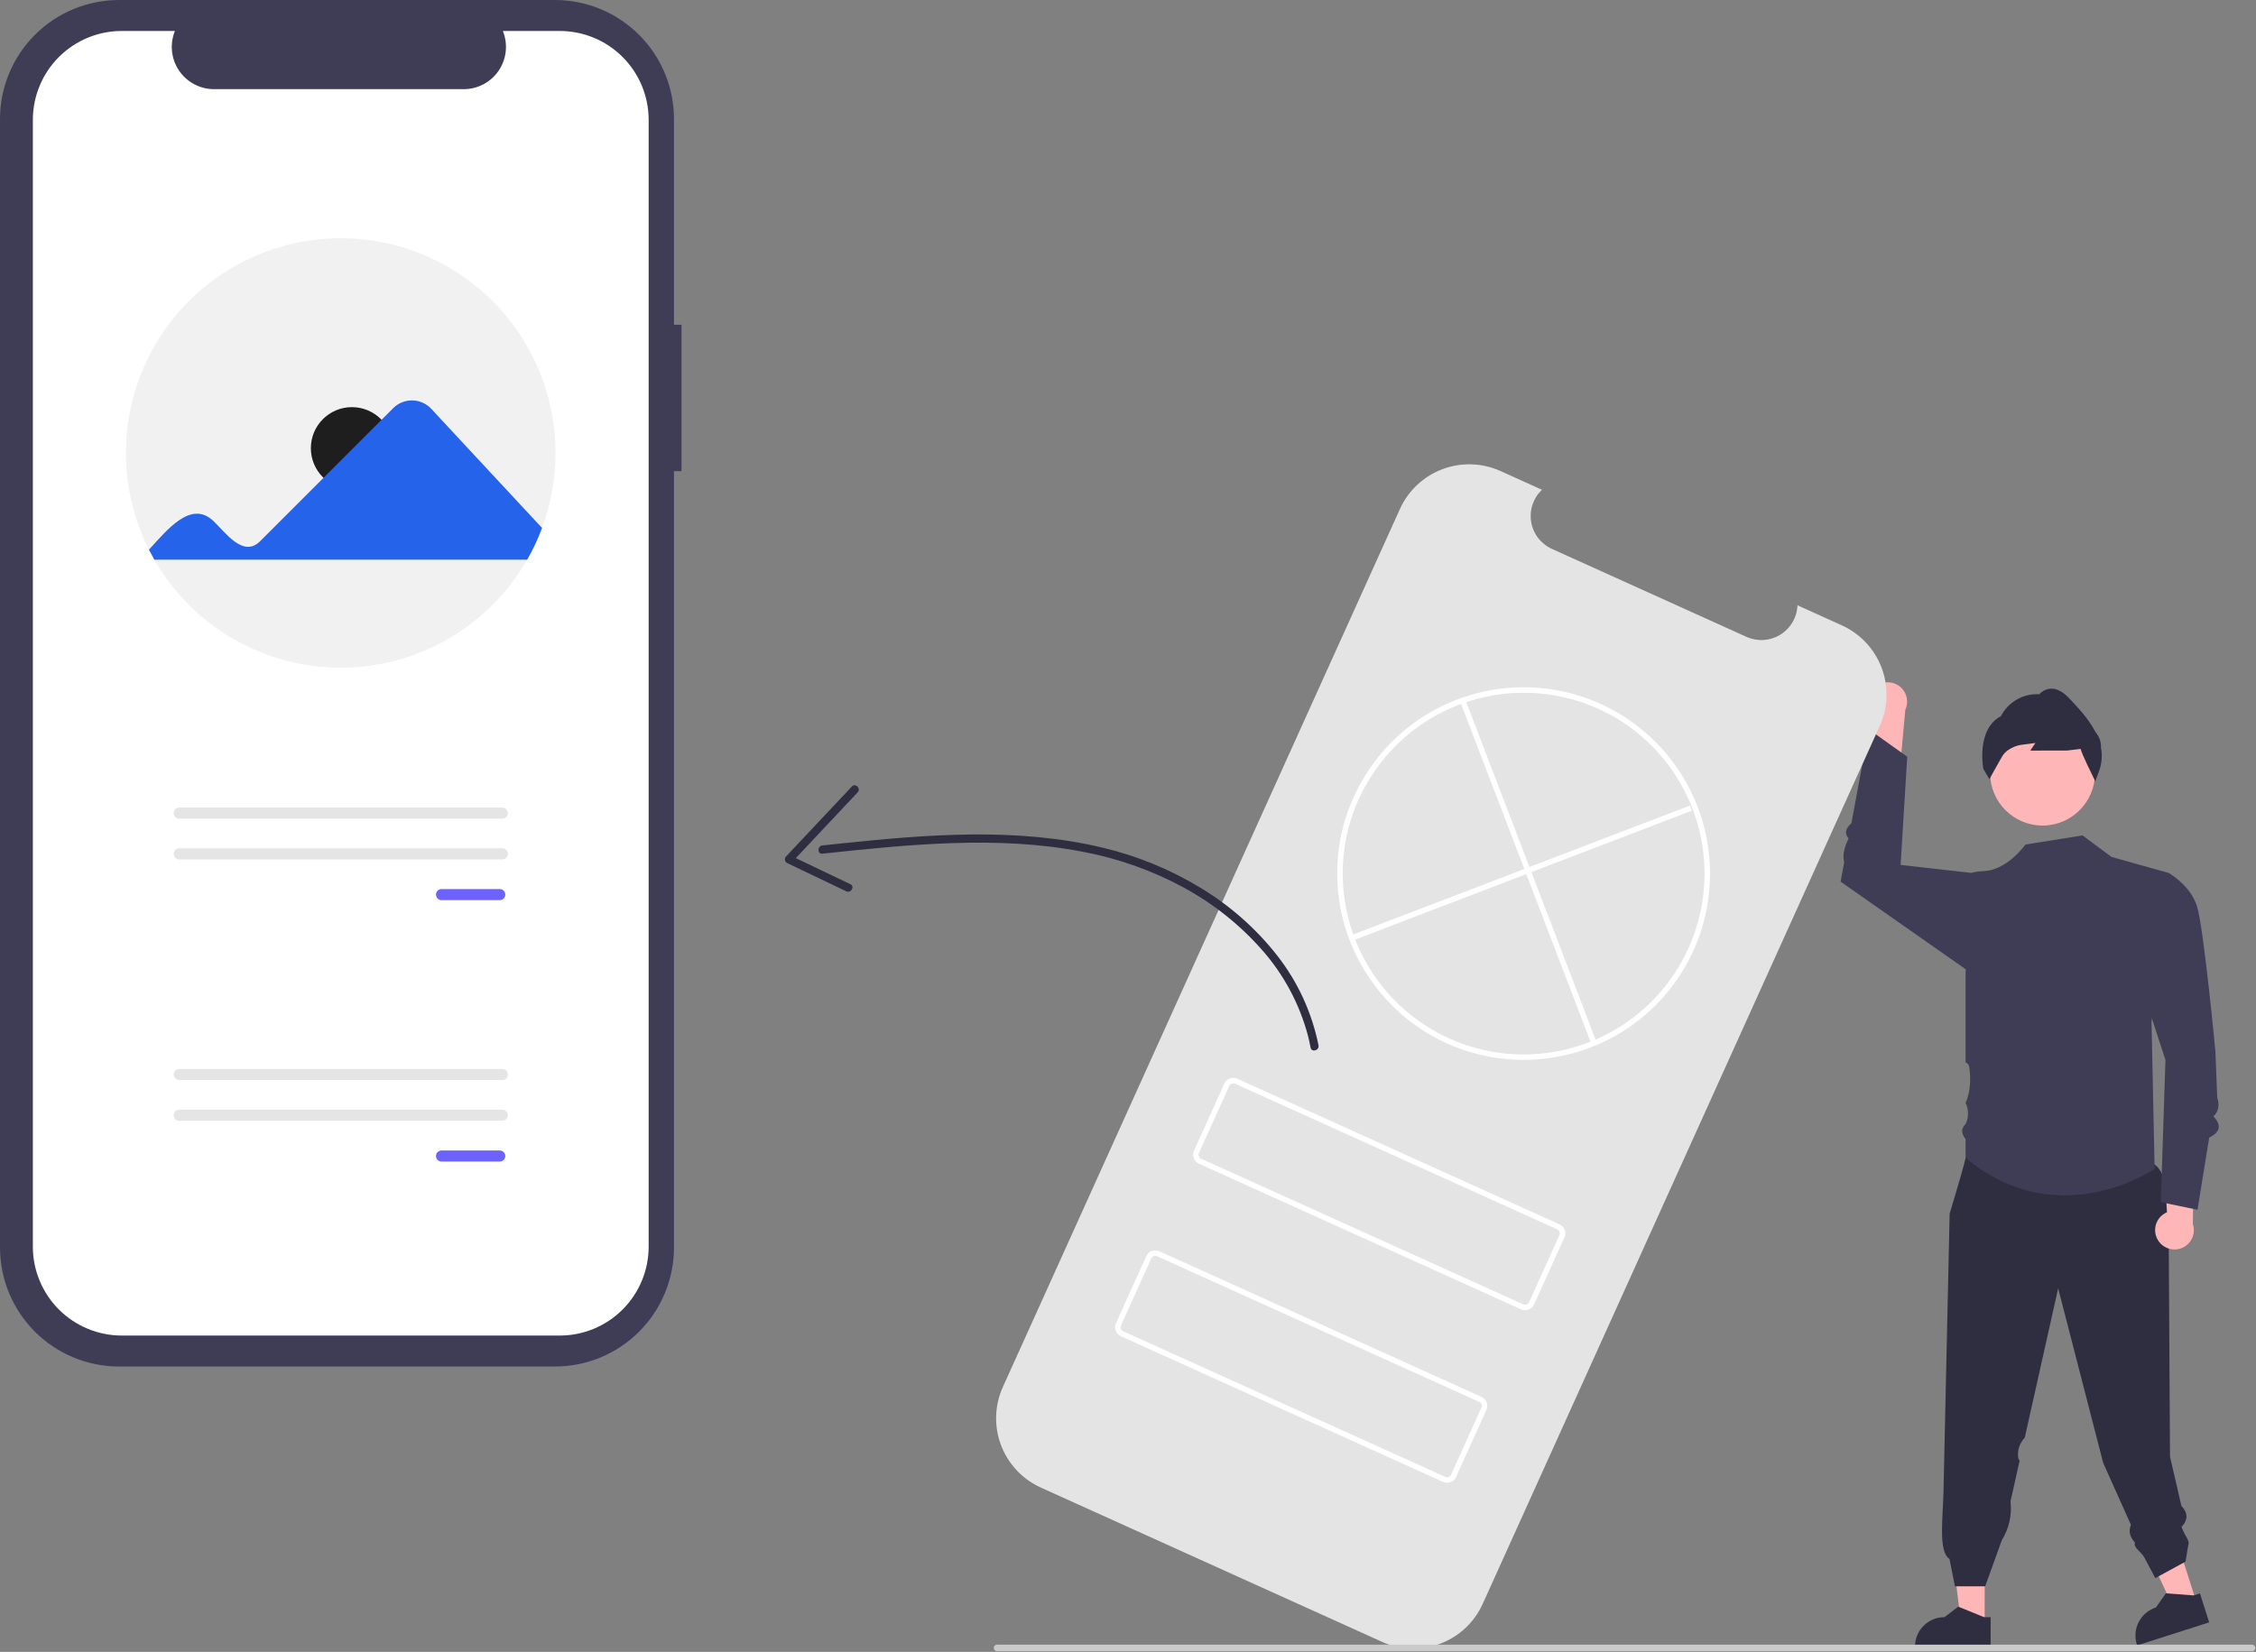 <svg width="822" height="602" viewBox="0 0 822 602" fill="none" xmlns="http://www.w3.org/2000/svg">
<rect x="0" y="0" width="822" height="602" fill="#808080" stroke="none"/>
<g clip-path="url(#clip0_174_92)">
<path d="M800.344 584.002L792.2 586.607L778.279 556.436L790.298 552.591L800.344 584.002Z" fill="#FFB6B6"/>
<path d="M804.945 591.232L778.687 599.63L778.581 599.298C777.714 596.587 777.96 593.643 779.263 591.114C780.567 588.584 782.822 586.676 785.532 585.808L789.165 580.635L799.278 581.412L801.57 580.679L804.945 591.232Z" fill="#2F2E41"/>
<path d="M723.134 592.124H714.584L710.517 559.146H723.135L723.134 592.124Z" fill="#FFB6B6"/>
<path d="M725.314 600.412L697.746 600.411V600.062C697.746 597.217 698.877 594.487 700.889 592.475C702.901 590.463 705.631 589.332 708.476 589.332L713.513 585.512L722.908 589.333L725.315 589.333L725.314 600.412Z" fill="#2F2E41"/>
<path d="M682.298 251.324C681.656 252.123 681.198 253.054 680.955 254.05C680.713 255.047 680.691 256.084 680.893 257.089C681.094 258.094 681.514 259.043 682.122 259.869C682.73 260.694 683.511 261.377 684.411 261.868L680.31 286.45L692.148 281.197L694.227 258.658C694.952 257.091 695.077 255.313 694.578 253.661C694.079 252.008 692.991 250.596 691.52 249.692C690.05 248.788 688.299 248.455 686.599 248.755C684.899 249.056 683.369 249.97 682.298 251.324Z" fill="#FFB6B6"/>
<path d="M790.222 455.247C790.222 455.247 792.216 429.277 785.148 424.454C778.081 419.631 719.809 417.203 719.809 417.203L716.19 421.962C716.19 421.962 715.863 424.184 710.375 442.288L708.14 543.341C707.918 553.193 706.2 565.571 710.315 568.101L712.315 578.101H723.315L729.392 561.289C732.011 557.059 733.127 552.069 732.559 547.126L735.877 532.284C735.645 532.05 735.482 531.757 735.405 531.437C735.03 529.226 735.527 526.955 736.791 525.102C737.085 524.669 737.408 524.257 737.758 523.869L749.916 469.487L766.315 533.101L776.436 555.697C775.441 558.066 776.102 560.212 777.915 562.203C777.242 564.055 780.154 565.356 781.405 567.751L785.315 575.101L796.315 569.101L797.315 563.101C797.981 561.322 796.19 560.143 794.87 556.447C797.332 553.832 797.199 551.285 794.825 548.797L790.667 530.866L790.618 522.646L790.567 513.86L790.222 455.247Z" fill="#2F2E41"/>
<path d="M744.229 300.854C754.783 300.854 763.338 292.298 763.338 281.745C763.338 271.191 754.783 262.636 744.229 262.636C733.676 262.636 725.12 271.191 725.12 281.745C725.12 292.298 733.676 300.854 744.229 300.854Z" fill="#FFB6B6"/>
<path d="M763.453 284.736L763.138 284.105C762.65 283.129 758.609 275.015 758.102 272.929L753.017 273.527L739.775 273.529L741.615 270.769L736.75 271.404C734.972 271.62 733.271 272.261 731.793 273.272C730.886 273.875 730.119 274.666 729.544 275.591C727.806 278.566 725.152 283.434 725.125 283.483L724.871 283.948L722.665 280.237C722.636 280.093 719.902 265.832 729.052 260.996C730.356 258.448 732.375 256.335 734.861 254.916C737.347 253.497 740.193 252.834 743.05 253.007C744.095 251.816 745.567 251.084 747.147 250.97C749.317 250.857 751.571 251.997 753.833 254.373C756.839 257.529 760.956 261.851 763.445 266.65L764.132 267.63C765.108 269.032 765.591 270.719 765.506 272.425C766.035 275.148 765.847 277.962 764.961 280.591L763.453 284.736Z" fill="#2F2E41"/>
<path d="M790.133 318.109L769.363 312.293L758.789 304.449L738.019 307.763L737.928 307.88C734.292 312.604 728.685 317.271 722.726 317.457C721.193 317.507 719.67 317.726 718.185 318.109L716.19 354.569V387.168C716.502 387.272 716.781 387.456 717.001 387.7C717.221 387.944 717.374 388.24 717.446 388.561C718.031 391.884 717.976 395.288 717.283 398.591C717.037 399.743 716.671 400.865 716.19 401.94C716.77 403.14 717.072 404.456 717.072 405.789C717.072 407.121 716.77 408.437 716.19 409.637C714.415 411.329 714.645 413.174 716.19 415.117V421.962C749.903 450.09 785.062 426.005 785.062 426.005L783.934 372.464L790.133 318.109Z" fill="#3F3D56"/>
<path d="M722.843 323.117L718.185 318.109L692.512 315.201L694.921 275.77L680.924 265.785L674.585 300.002C672.406 301.887 672.001 303.745 673.554 305.571C671.809 309.061 671.36 311.899 671.953 314.212L670.641 321.296L718.144 354.569L722.843 323.117Z" fill="#3F3D56"/>
<path d="M786.343 452.048C785.791 451.184 785.434 450.21 785.299 449.194C785.163 448.177 785.252 447.144 785.56 446.166C785.867 445.187 786.385 444.289 787.077 443.532C787.77 442.776 788.619 442.181 789.566 441.788L788.103 416.909L799.315 423.391L798.986 446.024C799.539 447.659 799.474 449.44 798.802 451.03C798.13 452.62 796.899 453.909 795.34 454.651C793.782 455.394 792.005 455.539 790.347 455.059C788.689 454.579 787.264 453.508 786.343 452.048Z" fill="#FFB6B6"/>
<path d="M782.33 324.331L790.133 318.109C790.133 318.109 798.112 322.51 800.54 330.401C802.968 338.292 807.217 383.211 807.217 383.211L807.872 399.936C808.712 402.589 808.492 404.955 806.492 406.841C809.498 409.951 809.05 412.541 804.943 414.581L800.684 440.877L787.315 438.101L789.007 386.246L778.081 352.861L782.33 324.331Z" fill="#3F3D56"/>
<path d="M248.315 118.343H245.579V43.384C245.579 37.687 244.457 32.045 242.276 26.782C240.096 21.518 236.9 16.735 232.872 12.707C228.843 8.678 224.061 5.483 218.797 3.302C213.533 1.122 207.892 3.93975e-06 202.195 0H43.384C31.878 -2.38694e-05 20.843 4.571 12.707 12.707C4.571 20.843 2.65216e-05 31.878 0 43.384V454.614C-5.30433e-06 466.12 4.571 477.155 12.707 485.291C20.843 493.427 31.878 497.998 43.384 497.998H202.194C207.892 497.998 213.533 496.876 218.797 494.696C224.06 492.515 228.843 489.32 232.872 485.291C236.9 481.263 240.096 476.48 242.276 471.216C244.456 465.953 245.579 460.311 245.579 454.614V171.7H248.315V118.343Z" fill="#3F3D56"/>
<path d="M203.945 11.287H183.215C184.168 13.624 184.532 16.16 184.275 18.671C184.017 21.182 183.146 23.591 181.738 25.686C180.33 27.781 178.428 29.498 176.201 30.685C173.973 31.872 171.488 32.493 168.964 32.493H77.983C75.459 32.493 72.974 31.872 70.746 30.685C68.518 29.498 66.617 27.781 65.209 25.686C63.801 23.591 62.93 21.182 62.672 18.671C62.414 16.16 62.778 13.624 63.732 11.287H44.37C35.777 11.287 27.536 14.7 21.46 20.776C15.384 26.852 11.971 35.093 11.971 43.686V454.312C11.971 458.567 12.809 462.78 14.437 466.711C16.066 470.642 18.452 474.213 21.46 477.222C24.469 480.23 28.041 482.617 31.971 484.245C35.902 485.873 40.115 486.711 44.37 486.711H203.945C208.2 486.711 212.413 485.873 216.344 484.245C220.274 482.617 223.846 480.23 226.854 477.222C229.863 474.213 232.249 470.642 233.878 466.711C235.506 462.78 236.344 458.567 236.344 454.312V43.686C236.344 39.431 235.506 35.218 233.878 31.287C232.249 27.357 229.863 23.785 226.854 20.776C223.846 17.768 220.274 15.382 216.344 13.753C212.413 12.125 208.2 11.287 203.945 11.287Z" fill="white"/>
<path d="M202.41 165.082C202.422 174.41 200.759 183.664 197.5 192.404C196.02 196.407 194.204 200.278 192.072 203.975C185.219 215.934 175.33 225.871 163.404 232.781C151.479 239.692 137.94 243.331 124.157 243.331C110.374 243.331 96.835 239.692 84.91 232.781C72.985 225.871 63.095 215.934 56.242 203.975C55.548 202.773 54.891 201.552 54.269 200.313C48.949 189.762 46.088 178.142 45.901 166.327C45.713 154.512 48.204 142.807 53.185 132.092C58.167 121.377 65.511 111.928 74.665 104.456C83.82 96.984 94.548 91.683 106.044 88.948C117.54 86.214 129.506 86.119 141.044 88.67C152.582 91.221 163.393 96.351 172.665 103.677C181.938 111.002 189.43 120.332 194.582 130.967C199.734 141.602 202.41 153.265 202.41 165.082Z" fill="#F1F1F1"/>
<path d="M128.226 178.293C136.488 178.293 143.186 171.595 143.186 163.332C143.186 155.07 136.488 148.372 128.226 148.372C119.963 148.372 113.265 155.07 113.265 163.332C113.265 171.595 119.963 178.293 128.226 178.293Z" fill="#1E1E1E"/>
<path d="M54.269 200.313C60.86 193.19 69.672 181.881 77.936 190.052C82.084 193.907 88.575 203.459 94.789 197.214L143.311 148.692C144.224 147.79 145.309 147.08 146.501 146.603C147.693 146.126 148.968 145.893 150.251 145.916C151.535 145.939 152.801 146.218 153.975 146.737C155.149 147.256 156.207 148.005 157.087 148.939L197.5 192.404C196.019 196.407 194.204 200.278 192.072 203.975H56.242L54.269 200.313Z" fill="#2563EB"/>
<path d="M160.874 323.99C160.339 323.991 159.826 324.205 159.448 324.584C159.07 324.963 158.857 325.476 158.857 326.012C158.857 326.547 159.07 327.061 159.448 327.44C159.826 327.819 160.339 328.032 160.874 328.033H182.088C182.625 328.033 183.139 327.82 183.518 327.441C183.897 327.062 184.11 326.548 184.11 326.012C184.11 325.475 183.897 324.961 183.518 324.582C183.139 324.203 182.625 323.99 182.088 323.99H160.874Z" fill="#6C63FF"/>
<path d="M65.299 294.296C64.762 294.296 64.248 294.509 63.869 294.889C63.49 295.268 63.277 295.782 63.277 296.318C63.277 296.854 63.49 297.368 63.869 297.748C64.248 298.127 64.762 298.34 65.299 298.34H183.016C183.553 298.34 184.067 298.127 184.446 297.748C184.825 297.368 185.038 296.854 185.038 296.318C185.038 295.782 184.825 295.268 184.446 294.889C184.067 294.509 183.553 294.296 183.016 294.296H65.299Z" fill="#E5E5E5"/>
<path d="M65.299 309.143C64.763 309.144 64.25 309.358 63.872 309.737C63.494 310.116 63.281 310.629 63.281 311.165C63.281 311.7 63.494 312.214 63.872 312.593C64.25 312.972 64.763 313.185 65.299 313.186H183.016C183.282 313.187 183.546 313.135 183.791 313.034C184.037 312.932 184.261 312.784 184.449 312.596C184.637 312.408 184.786 312.185 184.888 311.939C184.99 311.694 185.043 311.431 185.043 311.165C185.043 310.899 184.99 310.636 184.888 310.39C184.786 310.144 184.637 309.921 184.449 309.734C184.261 309.546 184.037 309.397 183.791 309.296C183.546 309.194 183.282 309.142 183.016 309.143H65.299Z" fill="#E5E5E5"/>
<path d="M160.874 419.257C160.338 419.257 159.824 419.47 159.445 419.849C159.066 420.228 158.853 420.742 158.853 421.278C158.853 421.814 159.066 422.329 159.445 422.708C159.824 423.087 160.338 423.3 160.874 423.3H182.088C182.625 423.3 183.139 423.087 183.518 422.708C183.897 422.329 184.11 421.814 184.11 421.278C184.11 420.742 183.897 420.228 183.518 419.849C183.139 419.47 182.625 419.257 182.088 419.257H160.874Z" fill="#6C63FF"/>
<path d="M65.299 389.563C64.762 389.563 64.248 389.776 63.869 390.155C63.49 390.534 63.277 391.048 63.277 391.585C63.277 392.121 63.49 392.635 63.869 393.014C64.248 393.393 64.762 393.606 65.299 393.606H183.016C183.282 393.607 183.546 393.555 183.791 393.454C184.037 393.352 184.261 393.203 184.449 393.016C184.637 392.828 184.786 392.605 184.888 392.359C184.99 392.114 185.043 391.85 185.043 391.585C185.043 391.319 184.99 391.056 184.888 390.81C184.786 390.564 184.637 390.341 184.449 390.154C184.261 389.966 184.037 389.817 183.791 389.716C183.546 389.614 183.282 389.562 183.016 389.563H65.299Z" fill="#E5E5E5"/>
<path d="M65.299 404.41C64.762 404.41 64.248 404.623 63.869 405.002C63.49 405.381 63.277 405.895 63.277 406.431C63.277 406.967 63.49 407.482 63.869 407.861C64.248 408.24 64.762 408.453 65.299 408.453H183.016C183.553 408.453 184.067 408.24 184.446 407.861C184.825 407.482 185.038 406.967 185.038 406.431C185.038 405.895 184.825 405.381 184.446 405.002C184.067 404.623 183.553 404.41 183.016 404.41H65.299Z" fill="#E5E5E5"/>
<path d="M671.08 227.887L654.927 220.583C654.847 222.74 654.237 224.844 653.151 226.71C652.066 228.576 650.538 230.146 648.703 231.283C646.868 232.419 644.781 233.087 642.627 233.227C640.473 233.367 638.318 232.975 636.351 232.086L565.46 200.031C563.493 199.141 561.775 197.782 560.458 196.072C559.14 194.362 558.263 192.355 557.904 190.226C557.545 188.098 557.715 185.913 558.399 183.866C559.083 181.819 560.26 179.971 561.827 178.486L546.74 171.664C540.045 168.637 532.421 168.393 525.546 170.987C518.671 173.58 513.108 178.799 510.08 185.494L365.405 505.451C363.906 508.766 363.075 512.344 362.958 515.981C362.842 519.617 363.443 523.241 364.727 526.645C366.012 530.05 367.954 533.167 370.443 535.821C372.932 538.475 375.92 540.612 379.235 542.111L503.575 598.334C510.27 601.361 517.894 601.605 524.769 599.011C531.644 596.418 537.207 591.199 540.235 584.504L684.91 264.547C686.409 261.232 687.24 257.654 687.357 254.017C687.473 250.381 686.872 246.757 685.587 243.353C684.303 239.949 682.361 236.831 679.872 234.177C677.383 231.523 674.395 229.386 671.08 227.887Z" fill="#E4E4E4"/>
<path d="M527.177 380.234C516.29 375.289 506.895 367.565 499.938 357.839C492.981 348.113 488.706 336.727 487.544 324.826C487.427 323.646 487.343 322.432 487.293 321.222C486.819 310.609 488.87 300.036 493.276 290.37C497.374 281.317 503.409 273.275 510.954 266.809C518.499 260.343 527.371 255.611 536.945 252.948C546.518 250.285 556.559 249.754 566.359 251.394C576.159 253.035 585.481 256.805 593.665 262.44C601.849 268.075 608.698 275.438 613.727 284.008C618.755 292.578 621.843 302.147 622.77 312.041C623.698 321.934 622.443 331.91 619.095 341.266C615.747 350.622 610.386 359.129 603.392 366.187C600.789 368.823 597.969 371.236 594.961 373.399C585.256 380.386 573.883 384.696 561.985 385.896C550.086 387.096 538.082 385.143 527.177 380.234ZM582.319 258.285C566.386 251.103 548.255 250.535 531.904 256.704C515.553 262.874 502.316 275.277 495.098 291.194C490.822 300.575 488.831 310.837 489.291 321.137C489.34 322.312 489.421 323.487 489.534 324.631C490.644 336.189 494.785 347.249 501.54 356.692C508.295 366.136 517.424 373.628 528.003 378.412C538.582 383.196 550.237 385.102 561.789 383.936C573.341 382.771 584.381 378.576 593.792 371.776C596.71 369.677 599.446 367.337 601.971 364.78C609.459 357.222 615.007 347.965 618.143 337.799C621.278 327.633 621.907 316.859 619.977 306.396C618.046 295.934 613.613 286.094 607.055 277.717C600.498 269.339 592.011 262.672 582.319 258.285Z" fill="white"/>
<path d="M533.873 254.872L532.005 255.588L579.526 379.645L581.394 378.93L533.873 254.872Z" fill="white"/>
<path d="M615.726 293.567L491.666 341.08L492.381 342.947L616.441 295.435L615.726 293.567Z" fill="white"/>
<path d="M554.201 477.161L436.845 424.097C435.975 423.702 435.297 422.979 434.96 422.085C434.623 421.191 434.654 420.201 435.047 419.33L446.087 394.915C446.481 394.045 447.205 393.367 448.098 393.03C448.992 392.693 449.983 392.724 450.853 393.116L568.209 446.181C569.079 446.576 569.757 447.299 570.094 448.193C570.431 449.086 570.4 450.077 570.007 450.948L558.967 475.363C558.573 476.233 557.85 476.911 556.956 477.248C556.062 477.585 555.071 477.554 554.201 477.161ZM450.029 394.939C449.642 394.764 449.201 394.75 448.804 394.9C448.406 395.05 448.084 395.352 447.909 395.739L436.869 420.154C436.695 420.541 436.681 420.982 436.831 421.379C436.981 421.777 437.282 422.099 437.669 422.274L555.025 475.339C555.412 475.514 555.853 475.527 556.25 475.377C556.648 475.228 556.97 474.926 557.145 474.539L568.185 450.124C568.359 449.737 568.373 449.296 568.223 448.898C568.073 448.501 567.772 448.179 567.385 448.004L450.029 394.939Z" fill="white"/>
<path d="M525.772 540.033L408.417 486.968C407.547 486.573 406.869 485.85 406.532 484.956C406.195 484.063 406.226 483.072 406.618 482.201L417.658 457.786C418.053 456.916 418.776 456.239 419.67 455.901C420.563 455.564 421.554 455.595 422.425 455.988L539.781 509.053C540.65 509.447 541.328 510.171 541.665 511.064C542.002 511.958 541.971 512.949 541.579 513.819L530.539 538.234C530.144 539.104 529.421 539.782 528.527 540.119C527.634 540.456 526.643 540.425 525.772 540.033ZM421.601 457.81C421.213 457.636 420.773 457.622 420.375 457.772C419.978 457.922 419.656 458.223 419.481 458.61L408.441 483.025C408.266 483.412 408.252 483.853 408.402 484.251C408.552 484.648 408.854 484.97 409.241 485.145L526.596 538.21C526.984 538.385 527.424 538.399 527.822 538.249C528.219 538.099 528.541 537.797 528.717 537.41L539.756 512.995C539.931 512.608 539.945 512.167 539.795 511.77C539.645 511.372 539.344 511.05 538.957 510.875L421.601 457.81Z" fill="white"/>
<path d="M480.415 380.95C478.002 368.929 472.789 357.646 465.199 348.016C457.483 338.238 448.06 329.938 437.386 323.519C426.354 316.82 414.339 311.893 401.779 308.92C386.169 305.17 370.048 303.948 354.027 304.102C337.891 304.258 321.806 305.769 305.769 307.454C303.731 307.668 301.693 307.884 299.655 308.102C297.755 308.305 297.734 311.307 299.655 311.102C315.455 309.415 331.279 307.757 347.169 307.247C362.931 306.741 378.809 307.361 394.32 310.369C407.238 312.766 419.702 317.172 431.256 323.428C442.018 329.258 451.672 336.936 459.775 346.11C467.713 355.077 473.454 365.769 476.543 377.34C476.916 378.799 477.239 380.269 477.522 381.748C477.885 383.642 480.777 382.84 480.415 380.95Z" fill="#2F2E41"/>
<path d="M310.369 286.634L286.407 312.122C286.248 312.285 286.127 312.483 286.055 312.699C285.982 312.916 285.96 313.146 285.989 313.373C286.018 313.6 286.098 313.817 286.223 314.008C286.348 314.199 286.515 314.36 286.711 314.477L308.329 324.811C310.062 325.64 311.586 323.054 309.843 322.221L288.225 311.887L288.529 314.243L312.491 288.755C313.812 287.349 311.695 285.224 310.369 286.634Z" fill="#2F2E41"/>
<path d="M820.568 601.733H363.274C362.958 601.733 362.656 601.607 362.432 601.384C362.209 601.161 362.083 600.858 362.083 600.542C362.083 600.226 362.209 599.924 362.432 599.7C362.656 599.477 362.958 599.352 363.274 599.352H820.568C820.884 599.352 821.187 599.477 821.41 599.7C821.633 599.924 821.759 600.226 821.759 600.542C821.759 600.858 821.633 601.161 821.41 601.384C821.187 601.607 820.884 601.733 820.568 601.733Z" fill="#CACACA"/>
</g>
<defs>
<clipPath id="clip0_174_92">
<rect width="821.759" height="601.733" fill="white"/>
</clipPath>
</defs>
</svg>
